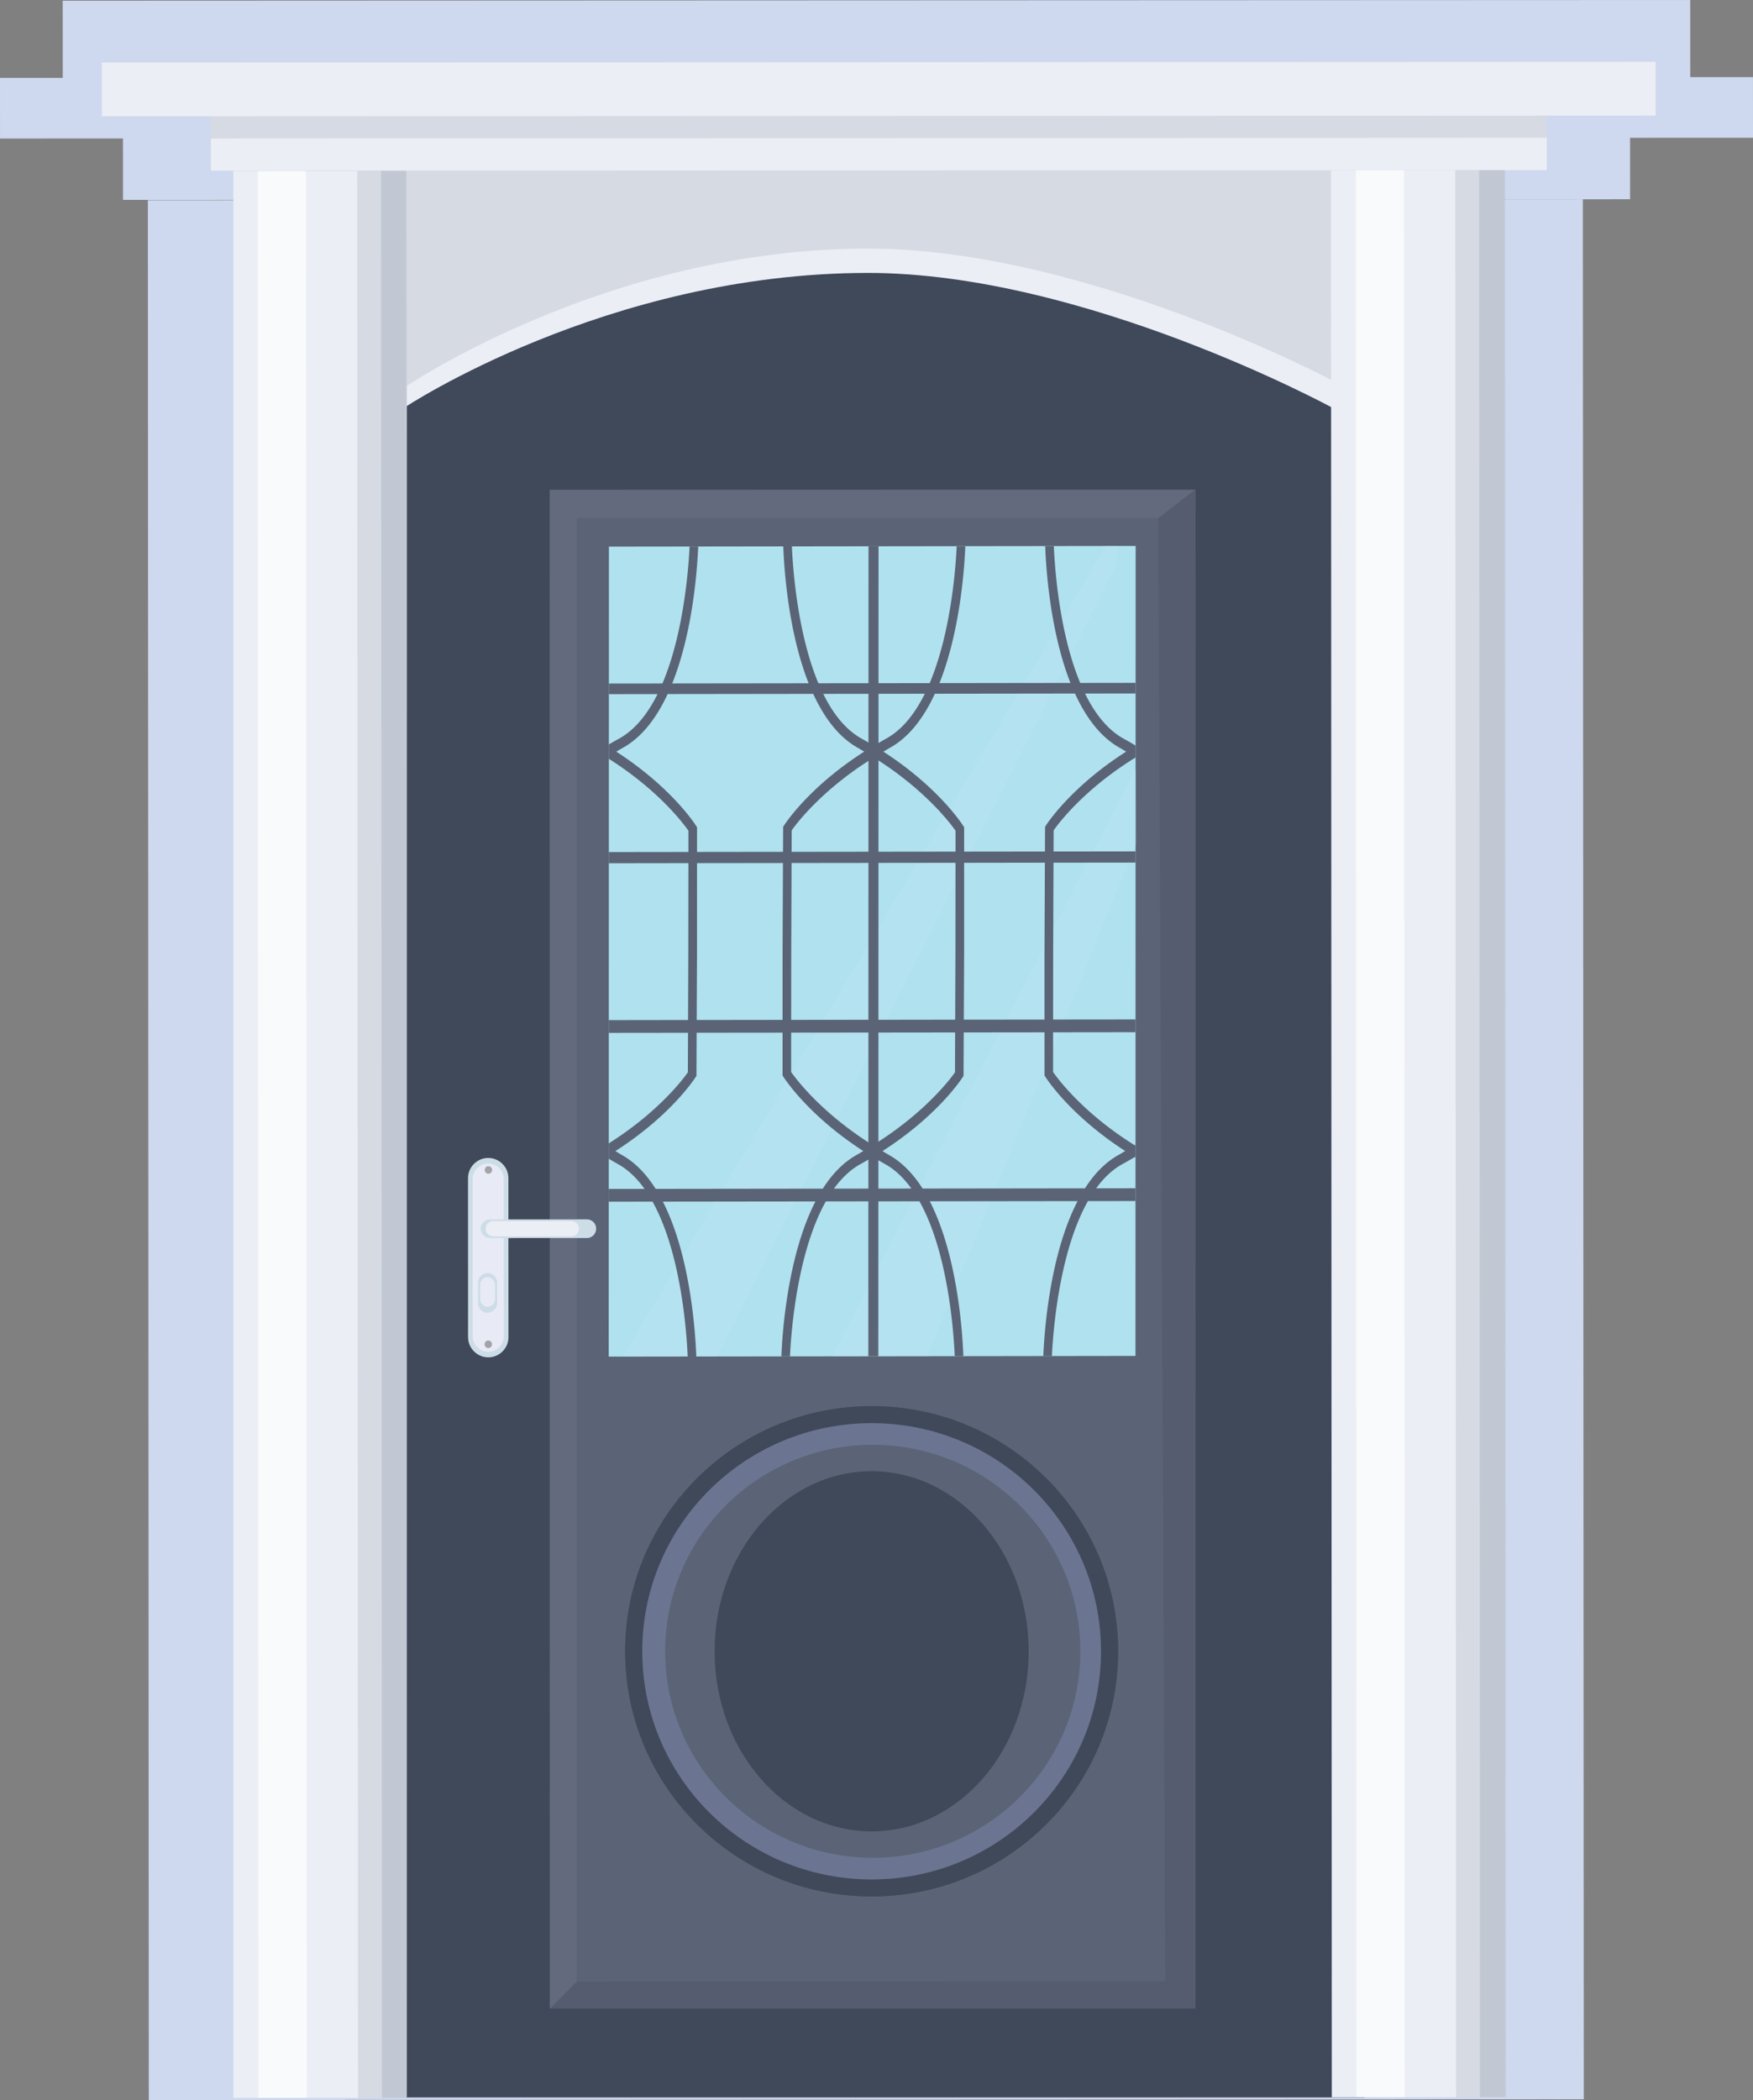 <?xml version="1.0" encoding="UTF-8"?> <svg xmlns="http://www.w3.org/2000/svg" xmlns:xlink="http://www.w3.org/1999/xlink" xml:space="preserve" width="563.276" height="674.629"><rect width="100%" height="100%" fill="#808080" stroke="none"/> <path fill="#CED8EE" d="M-3460.351 11.407c-3.708-2.524-92.173-61.841-208.355-61.841-117.074 0-206.199 61.039-209.933 63.637l-4.636 3.223v611.023h427.65V14.622l-4.726-3.215z"></path> <path fill="#419EA0" d="M-3861.651 626.449V36.102l4.197-2.918c3.381-2.352 84.075-57.617 190.075-57.617 105.192 0 185.29 53.706 188.646 55.991l4.279 2.911V626.45h-387.197z"></path> <path fill="#44B6AD" d="M-3667.379-14.654c-104.152 0-184.493 55.867-184.493 55.867v575.456h367.639V39.643s-79.759-54.297-183.146-54.297z"></path> <path fill="#44B6AD" d="M-3830.22 505.966h150.969v89.477h-150.969z"></path> <path fill="#419EA0" d="m-3689.146 514.271.144 71.778-129.079.201-12.139 9.193h150.969v-89.477z"></path> <path fill="#44B6AD" d="m-3819.046 513.602 129.9.669 9.895-8.305h-150.969v89.477l11.967-9.15z" opacity=".1"></path> <path fill="#419EA0" d="M-3792.151 528.529h74.821v44.35h-74.821z"></path> <path fill="#44B6AD" d="m-3722.229 532.646.071 35.577-63.976.095-6.017 4.561h74.821v-44.35z" opacity=".1"></path> <path fill="#408C9A" d="m-3786.611 532.316 64.382.33 4.899-4.117h-74.821v44.35l5.931-4.541z"></path> <path fill="#8DAAC9" d="m-3791.11 568.338-.391-36.021.391 36.021z"></path> <path fill="#44B6AD" d="M-3654.653 504.204h148.892v90.899h-148.892z"></path> <path fill="#419EA0" d="M-3515.521 514.28v70.523l-127.303.502-11.829 9.799h148.892v-90.9z"></path> <path fill="#44B6AD" d="m-3642.824 513.774 127.303.506 9.76-10.076h-148.892v90.9l11.829-9.799z" opacity=".1"></path> <path fill="#419EA0" d="M-3615.5 528.109h70.59v43.094h-70.59z"></path> <path fill="#44B6AD" d="M-3549.542 532.885v33.437l-60.352.235-5.606 4.646h70.59v-43.094z" opacity=".1"></path> <path fill="#408C9A" d="m-3609.894 532.666 60.352.219 4.632-4.776h-70.59v43.094l5.606-4.646z"></path> <path fill="#419EA0" d="M-3655.632 6.508v470.944h149.871V50.729s-65.27-44.221-149.871-44.221z"></path> <path fill="#353140" d="M-3516.859 58.367v404.64l11.099 14.445V50.729c-.001 0-3.048 1.263-11.099 7.638z" opacity=".2"></path> <path fill="#C3E9FB" d="M-3644.543 20.951v442.056h127.684V58.367s-55.605-37.416-127.684-37.416z"></path> <path fill="#FFF" d="M-3516.859 462.895V254.263l-127.684 141.327v67.417h127.684zM-3644.543 314.296l127.684-142.058V126.9l-127.684 131.581z" opacity=".4"></path> <path fill="#8DAAAF" d="M-3541.748 357.731c-.831-.09-1.624.53-1.719 1.399-.096.876.521 1.662 1.366 1.76 3.372.363 6.437-.981 8.333-3.756 2.006-2.944 2.278-6.919.678-10.128-2.283-4.575-8.152-7.318-13.577-6.313-5.071.893-9.499 4.711-11.241 9.701-1.795 5.088-.859 10.876 2.564 15.897 3.811 5.575 9.809 8.944 16.265 9.016 10.438 0 19.798-8.147 22.219-18.604v-10.346c-1.69-7.185-6.848-13.459-14.488-17.132-2.302-1.11-4.666-1.85-7.034-2.342h21.522v-4.052h-55.48c12.879-1.28 24.063-6.392 30.62-14.186 5.492-6.527 7.607-14.779 6.112-23.857-2.024-12.285-9.212-22.501-16.169-32.382-6.767-9.61-13.758-19.55-15.644-31.143-1.647-10.15 1.309-19.834 7.927-25.892 6.791-6.246 17.215-7.418 26.503-3.018 8.672 4.107 13.777 11.803 13.328 20.088-.578 10.491-9.584 19.252-19.918 19.252-5.152-.058-10.314-2.944-13.509-7.519-2.841-4.092-3.644-8.746-2.197-12.784 1.366-3.818 4.914-6.833 8.854-7.517 4.059-.726 8.595 1.278 10.257 4.549 1.079 2.134.897 4.792-.458 6.757-.726 1.026-2.354 2.698-5.425 2.363a1.575 1.575 0 0 0-1.714 1.375 1.558 1.558 0 0 0 1.366 1.729c3.372.359 6.437-.965 8.328-3.689 2.011-2.892 2.278-6.797.683-9.952-2.283-4.494-8.152-7.187-13.582-6.201-5.066.878-9.494 4.627-11.236 9.531-1.795 4.998-.859 10.683 2.564 15.613 3.811 5.48 9.804 8.79 16.265 8.861 11.098 0 20.916-9.059 22.525-20.264v-6.569c-1.241-7.724-6.58-14.558-14.798-18.438-.831-.396-1.686-.683-2.536-.998h17.334v-4.047h-57.901c13.954-.85 26.217-6.077 33.208-14.393 5.525-6.556 7.646-14.849 6.142-23.965-2.034-12.339-9.25-22.606-16.241-32.527-6.8-9.651-13.815-19.639-15.711-31.281-1.657-10.198 1.313-19.925 7.96-26.012 6.824-6.272 17.292-7.45 26.623-3.03 8.71 4.124 13.838 11.854 13.39 20.176-.583 10.542-9.622 19.341-20.013 19.341-5.172-.06-10.358-2.958-13.567-7.553-2.852-4.112-3.658-8.787-2.207-12.841 1.371-3.834 4.942-6.867 8.892-7.553 4.078-.728 8.639 1.285 10.306 4.57 1.088 2.145.902 4.812-.463 6.789-.721 1.029-2.364 2.708-5.439 2.373-.835-.088-1.633.525-1.729 1.382-.1.865.521 1.638 1.371 1.736 3.386.358 6.466-.969 8.366-3.706 2.021-2.906 2.288-6.829.683-9.997-2.287-4.513-8.185-7.218-13.639-6.229-5.09.883-9.536 4.651-11.289 9.575-1.8 5.021-.864 10.732 2.579 15.687 3.825 5.501 9.847 8.827 16.336 8.896 10.544 0 19.975-8.13 22.344-18.533v-9.904c-1.666-7.144-6.852-13.388-14.579-17.034-10.506-4.976-22.311-3.577-30.076 3.536-7.426 6.807-10.769 17.588-8.939 28.834 2.005 12.352 9.245 22.635 16.246 32.578 6.781 9.639 13.801 19.605 15.721 31.238 1.36 8.304-.478 15.517-5.458 21.441-6.982 8.302-19.794 13.333-34.269 13.455-.186.077-.186-150.587-.186-150.587a258.917 258.917 0 0 0-4.026-1.163v150.974c-14.885-.19-27.296-5.558-34.067-14.763-5.172-6.999-6.967-15.842-5.368-26.26 2.111-13.667 9.847-25.394 17.33-36.737 7.722-11.714 15.716-23.841 17.932-38.428 2.02-13.285-1.662-26.014-9.88-34.043-3.056-2.987-6.662-5.048-10.521-6.296a240.714 240.714 0 0 0-8.566-1.301c-5.043.028-10.239 1.315-15.167 4.074-6.614 3.684-11.399 9.335-13.811 15.818v19.286c3.797 10.329 13.232 17.936 23.782 17.936 7.077-.088 14.035-4.386 18.151-11.208 3.434-5.671 4.298-12.187 2.412-17.848-1.958-5.812-6.839-10.248-12.436-11.287-6.017-1.144-12.435 2.032-14.957 7.335-1.743 3.646-1.542 8.059.521 11.511 2.03 3.441 5.568 5.236 9.374 4.732.922-.105 1.59-1.041 1.49-2.083-.101-1.036-.931-1.8-1.843-1.686-2.617.308-4.886-.807-6.242-3.08-1.352-2.28-1.49-5.193-.339-7.595 1.834-3.877 6.896-6.256 11.456-5.391 4.36.805 8.324 4.386 9.828 8.892 1.509 4.486.764 9.73-2.029 14.367-3.51 5.812-9.417 9.469-15.649 9.539-11.265 0-21.27-10.353-21.9-22.727-.482-9.438 4.623-18.074 13.672-23.115 8.711-4.874 21.552-5.824 30.586 3.001 7.311 7.151 10.583 18.566 8.763 30.529-2.083 13.684-9.828 25.434-17.32 36.802-7.717 11.692-15.692 23.8-17.946 38.354-1.748 11.398.358 21.551 6.098 29.347 7.201 9.773 20.009 15.54 35.295 16.053h-60.767v4.047H-3626c-1.199.437-2.397.9-3.572 1.48-9.694 4.771-15.381 13.421-14.856 22.573.707 12.094 11.724 22.21 24.388 22.21 6.767-.076 13.409-3.703 17.344-9.464 3.271-4.79 4.103-10.291 2.302-15.069-1.876-4.909-6.538-8.653-11.886-9.531-5.745-.962-11.876 1.717-14.288 6.196a9.349 9.349 0 0 0 .501 9.718c1.934 2.901 5.311 4.42 8.949 3.995a1.58 1.58 0 0 0 1.423-1.755c-.095-.879-.884-1.521-1.752-1.423-2.507.258-4.675-.683-5.969-2.603-1.29-1.925-1.423-4.381-.325-6.413 1.757-3.276 6.59-5.282 10.945-4.554 4.168.683 7.956 3.708 9.398 7.509 1.437 3.785.73 8.216-1.949 12.129-3.352 4.909-8.987 7.994-14.947 8.054-10.764 0-20.319-8.741-20.926-19.187-.463-7.968 4.417-15.26 13.061-19.518 8.328-4.112 20.596-4.918 29.225 2.536 6.986 6.036 10.114 15.675 8.376 25.775-1.996 11.554-9.397 21.475-16.551 31.071-7.364 9.871-14.99 20.097-17.144 32.382-1.671 9.627.334 18.197 5.821 24.78 6.366 7.631 17.311 12.38 30.477 13.397h-56.589v4.052h23.376a33.542 33.542 0 0 0-8.1 2.832c-9.689 4.856-15.376 13.663-14.856 22.977.712 12.313 11.724 22.612 24.388 22.612 6.767-.077 13.409-3.768 17.344-9.632 3.276-4.878 4.102-10.477 2.302-15.343-1.876-4.995-6.538-8.808-11.881-9.699-5.745-.983-11.881 1.746-14.292 6.303a9.666 9.666 0 0 0 .501 9.895c1.939 2.954 5.311 4.499 8.949 4.067.888-.089 1.523-.893 1.428-1.786-.095-.896-.889-1.55-1.757-1.449-2.507.263-4.675-.695-5.969-2.648a6.41 6.41 0 0 1-.325-6.531c1.757-3.335 6.59-5.375 10.945-4.637 4.173.695 7.956 3.777 9.398 7.647 1.437 3.852.73 8.362-1.944 12.345-3.353 4.997-8.992 8.137-14.952 8.199-10.759 0-20.319-8.899-20.926-19.531-.463-8.113 4.422-15.534 13.061-19.868 8.328-4.186 20.601-5.007 29.225 2.581 6.987 6.146 10.12 15.957 8.376 26.238-1.991 11.762-9.398 21.862-16.551 31.63-7.364 10.05-14.99 20.455-17.144 32.962-1.671 9.804.339 18.526 5.821 25.226 4.46 5.446 11.169 9.462 19.321 11.735h36.799c8.562-2.431 15.811-6.754 20.591-12.538 5.497-6.647 7.612-15.047 6.112-24.287-2.02-12.505-9.212-22.905-16.169-32.962-6.762-9.782-13.753-19.901-15.644-31.704-1.643-10.332 1.309-20.188 7.927-26.357 6.795-6.356 17.22-7.55 26.508-3.07 8.667 4.18 13.772 12.015 13.323 20.448-.578 10.681-9.58 19.601-19.918 19.601-5.152-.062-10.314-3.001-13.509-7.655-2.841-4.167-3.644-8.903-2.197-13.015 1.371-3.885 4.919-6.958 8.854-7.653 4.059-.735 8.595 1.301 10.257 4.632 1.084 2.173.903 4.876-.458 6.879-.719 1.043-2.353 2.745-5.418 2.406zm-40.677 104.345c-.157-.06-.277-.198-.454-.2-14.326-.12-26.274-4.745-32.778-12.698-4.947-6.017-6.657-13.617-5.128-22.568 2.02-11.748 9.402-21.826 16.561-31.578 7.373-10.068 15.009-20.491 17.129-33.026 1.93-11.417-1.59-22.36-9.445-29.263-3.348-2.944-7.364-4.886-11.681-5.86h25.796v135.193zm0-141.899c-.239-.148-.463-.325-.764-.327-14.321-.117-26.27-4.661-32.779-12.474-4.942-5.909-6.652-13.378-5.124-22.171 2.02-11.54 9.402-21.439 16.561-31.019 7.368-9.892 15.009-20.13 17.129-32.444 1.925-11.217-1.594-21.964-9.445-28.748-2.207-1.905-4.708-3.383-7.392-4.453h21.813v131.636zm4.026-131.635h24.073c-2.65 1.074-5.124 2.554-7.268 4.517-7.397 6.779-10.721 17.512-8.897 28.708 1.992 12.294 9.198 22.535 16.17 32.432 6.752 9.594 13.739 19.515 15.644 31.098 1.361 8.266-.468 15.448-5.425 21.346-6.953 8.264-19.708 13.273-34.115 13.395-.182.075-.182-131.496-.182-131.496zm17.11 144.264c-7.392 6.901-10.721 17.827-8.897 29.223 1.992 12.517 9.198 22.941 16.17 33.015 6.752 9.768 13.739 19.866 15.649 31.656 1.356 8.414-.473 15.728-5.43 21.73-6.952 8.412-19.708 13.512-34.115 13.638-.187 0-.315.144-.487.208V326.882h28.724c-4.317.924-8.333 2.87-11.614 5.924z"></path> <path fill="#419EA0" d="M-3679.251 6.508v470.944h-150.969V51.578s65.747-45.07 150.969-45.07z"></path> <path fill="#353140" d="M-3679.251 6.508v470.944l-11.174-14.445V20.951s4.866-7.846 11.174-14.443z" opacity=".2"></path> <path fill="#C3E9FB" d="M-3690.425 20.951v442.056h-128.621V59.217s56.016-38.266 128.621-38.266z"></path> <path fill="#C3E9FB" d="M-3690.425 20.951v442.056h-128.621V59.217s56.016-38.266 128.621-38.266z"></path> <path fill="#FFF" d="M-3819.046 394.695v68.312h128.621V285.252zM-3819.046 281.031l128.621-130.1v-27.373l-128.621 102.709z" opacity=".4"></path> <path fill="#8DAAAF" d="M-3794.042 357.76a1.59 1.59 0 0 1 1.729 1.401c.101.876-.521 1.659-1.366 1.758-3.4.365-6.484-.979-8.395-3.754-2.015-2.944-2.292-6.919-.678-10.126 2.292-4.573 8.204-7.316 13.662-6.311 5.1.893 9.561 4.71 11.313 9.699 1.805 5.085.865 10.874-2.583 15.893-3.83 5.573-9.866 8.942-16.365 9.013-10.506 0-19.928-8.146-22.363-18.598v-10.343c1.7-7.185 6.891-13.458 14.579-17.127 2.316-1.112 4.699-1.85 7.082-2.345h-21.661v-4.049h55.833c-12.965-1.28-24.216-6.389-30.815-14.18-5.525-6.526-7.65-14.775-6.15-23.851 2.039-12.283 9.269-22.497 16.27-32.373 6.814-9.608 13.848-19.545 15.744-31.135 1.662-10.146-1.308-19.828-7.979-25.883-6.829-6.247-17.32-7.417-26.67-3.019-8.725 4.107-13.863 11.798-13.41 20.083.583 10.487 9.646 19.245 20.042 19.245 5.186-.057 10.382-2.942 13.601-7.517 2.855-4.092 3.663-8.744 2.206-12.779-1.371-3.816-4.943-6.832-8.911-7.514-4.083-.726-8.648 1.275-10.32 4.546-1.083 2.134-.902 4.792.464 6.757.726 1.026 2.364 2.696 5.458 2.361.831-.088 1.628.523 1.724 1.375a1.561 1.561 0 0 1-1.375 1.729c-3.396.355-6.475-.965-8.376-3.689-2.03-2.89-2.292-6.796-.692-9.95 2.297-4.492 8.199-7.185 13.667-6.199 5.104.879 9.556 4.627 11.313 9.53 1.81 4.997.864 10.677-2.583 15.608-3.834 5.478-9.866 8.787-16.37 8.858-11.165 0-21.05-9.057-22.668-20.26v-6.566c1.251-7.719 6.619-14.552 14.895-18.433.835-.396 1.695-.681 2.554-.996h-17.449v-4.047h58.269c-14.04-.85-26.379-6.074-33.418-14.388-5.559-6.555-7.694-14.845-6.185-23.961 2.049-12.333 9.317-22.597 16.346-32.516 6.843-9.648 13.901-19.634 15.812-31.272 1.671-10.197-1.313-19.92-8.013-26.004-6.862-6.271-17.392-7.447-26.79-3.028-8.763 4.121-13.925 11.851-13.476 20.169.587 10.539 9.684 19.333 20.142 19.333 5.21-.06 10.43-2.956 13.653-7.55 2.875-4.109 3.687-8.782 2.221-12.836-1.375-3.835-4.971-6.867-8.944-7.55-4.106-.729-8.696 1.284-10.372 4.567-1.098 2.144-.907 4.809.463 6.786.726 1.029 2.378 2.708 5.478 2.376.84-.088 1.638.523 1.738 1.38a1.57 1.57 0 0 1-1.38 1.736c-3.41.358-6.509-.97-8.419-3.706-2.035-2.906-2.302-6.826-.688-9.993 2.296-4.512 8.232-7.215 13.724-6.227 5.124.883 9.599 4.649 11.365 9.57 1.81 5.021.864 10.73-2.598 15.685-3.854 5.499-9.914 8.823-16.442 8.892-10.61 0-20.104-8.127-22.487-18.529v-9.901c1.676-7.142 6.896-13.383 14.67-17.026 10.577-4.977 22.454-3.577 30.271 3.533 7.469 6.808 10.835 17.583 8.992 28.827-2.016 12.347-9.303 22.628-16.346 32.565-6.829 9.639-13.887 19.601-15.821 31.231-1.37 8.302.478 15.513 5.492 21.434 7.024 8.3 19.923 13.331 34.488 13.453.186.076.186-150.544.186-150.544 1.342-.394 2.684-.784 4.054-1.163v150.929c14.976-.188 27.473-5.556 34.288-14.758 5.206-6.994 7.01-15.838 5.401-26.253-2.125-13.662-9.909-25.386-17.44-36.725-7.774-11.71-15.82-23.834-18.046-38.416-2.034-13.28 1.671-26.006 9.942-34.034 3.075-2.987 6.7-5.048 10.587-6.294 2.832-.482 5.707-.912 8.62-1.301 5.076.029 10.305 1.316 15.262 4.073 6.657 3.682 11.475 9.333 13.901 15.814v19.278c-3.825 10.327-13.323 17.932-23.935 17.932-7.12-.089-14.125-4.384-18.266-11.206-3.458-5.668-4.327-12.182-2.426-17.841 1.967-5.812 6.881-10.246 12.512-11.285 6.055-1.143 12.517 2.032 15.052 7.333 1.758 3.644 1.552 8.056-.525 11.509-2.039 3.438-5.602 5.234-9.432 4.73-.931-.105-1.6-1.041-1.5-2.082.101-1.036.937-1.801 1.857-1.684 2.631.308 4.914-.807 6.28-3.08 1.361-2.278 1.5-5.191.339-7.595-1.848-3.875-6.938-6.251-11.527-5.389-4.389.805-8.381 4.386-9.895 8.892-1.514 4.484-.764 9.725 2.044 14.36 3.534 5.812 9.479 9.467 15.749 9.537 11.336 0 21.408-10.349 22.043-22.719.482-9.437-4.656-18.068-13.763-23.108-8.763-4.874-21.685-5.821-30.777 3.001-7.364 7.149-10.649 18.56-8.82 30.52 2.097 13.681 9.89 25.427 17.43 36.792 7.77 11.688 15.792 23.791 18.061 38.341 1.762 11.397-.363 21.544-6.136 29.34-7.249 9.768-20.138 15.532-35.52 16.045h61.154v4.047h-18.658c1.199.437 2.412.898 3.586 1.48 9.757 4.766 15.487 13.417 14.957 22.564-.711 12.094-11.799 22.206-24.541 22.206-6.819-.076-13.5-3.701-17.458-9.462-3.291-4.788-4.126-10.286-2.321-15.064 1.891-4.909 6.585-8.651 11.967-9.529 5.783-.962 11.953 1.717 14.379 6.193a9.306 9.306 0 0 1-.501 9.716c-1.948 2.9-5.348 4.417-9.011 3.995a1.578 1.578 0 0 1-1.428-1.755 1.604 1.604 0 0 1 1.762-1.423c2.526.258 4.704-.683 6.007-2.603 1.294-1.922 1.433-4.379.325-6.411-1.767-3.276-6.633-5.279-11.017-4.551-4.192.683-8.008 3.708-9.46 7.507-1.437 3.784-.73 8.213 1.963 12.127 3.376 4.904 9.044 7.989 15.042 8.049 10.835 0 20.453-8.74 21.06-19.181.468-7.965-4.446-15.255-13.142-19.512-8.381-4.109-20.73-4.917-29.411 2.536-7.03 6.034-10.182 15.67-8.429 25.766 2.011 11.552 9.46 21.47 16.657 31.064 7.412 9.868 15.085 20.092 17.253 32.37 1.686 9.627-.334 18.194-5.859 24.775-6.404 7.629-17.421 12.378-30.668 13.393h56.947v4.049h-23.528a33.928 33.928 0 0 1 8.151 2.832c9.757 4.856 15.478 13.66 14.952 22.972-.716 12.309-11.795 22.604-24.541 22.604-6.81-.076-13.496-3.765-17.459-9.629-3.295-4.878-4.126-10.475-2.312-15.341 1.892-4.99 6.576-8.804 11.958-9.694 5.778-.984 11.953 1.745 14.378 6.301a9.599 9.599 0 0 1-.501 9.893c-1.953 2.951-5.343 4.498-9.011 4.063a1.608 1.608 0 0 1-1.433-1.784c.096-.895.893-1.549 1.767-1.449 2.526.263 4.708-.695 6.007-2.648a6.374 6.374 0 0 0 .33-6.528c-1.767-3.333-6.638-5.373-11.017-4.637-4.203.697-8.004 3.778-9.46 7.648-1.447 3.849-.735 8.357 1.958 12.34 3.376 4.998 9.054 8.135 15.052 8.197 10.821 0 20.449-8.895 21.055-19.524.468-8.111-4.451-15.529-13.142-19.863-8.385-4.184-20.734-5.004-29.411 2.578-7.035 6.146-10.186 15.953-8.434 26.231 2.006 11.76 9.46 21.857 16.657 31.623 7.412 10.045 15.09 20.448 17.258 32.95 1.681 9.801-.349 18.524-5.859 25.221-4.489 5.444-11.242 9.458-19.451 11.73h-37.028c-8.624-2.428-15.912-6.752-20.73-12.536-5.525-6.645-7.655-15.042-6.15-24.28 2.034-12.499 9.274-22.896 16.274-32.95 6.81-9.78 13.844-19.896 15.744-31.697 1.652-10.329-1.313-20.181-7.975-26.348-6.839-6.356-17.33-7.547-26.675-3.07-8.725 4.179-13.863 12.012-13.415 20.443.583 10.678 9.642 19.594 20.047 19.594 5.186-.063 10.382-3.002 13.596-7.653 2.86-4.164 3.667-8.901 2.211-13.01-1.38-3.884-4.948-6.956-8.906-7.652-4.083-.733-8.658 1.304-10.325 4.632-1.093 2.173-.912 4.874.459 6.877.72 1.045 2.372 2.748 5.452 2.407zm40.939 104.316c.158-.06.277-.198.454-.2 14.417-.12 26.441-4.745 32.993-12.693 4.976-6.017 6.695-13.615 5.158-22.562-2.034-11.747-9.465-21.821-16.667-31.568-7.421-10.069-15.104-20.488-17.239-33.017-1.943-11.416 1.6-22.356 9.508-29.256 3.366-2.944 7.412-4.886 11.752-5.86h-25.959v135.156zm0-141.856c.239-.148.463-.325.769-.327 14.412-.117 26.437-4.661 32.988-12.471 4.976-5.907 6.695-13.374 5.153-22.165-2.029-11.538-9.46-21.432-16.662-31.009-7.421-9.89-15.109-20.123-17.244-32.434-1.934-11.215 1.609-21.959 9.508-28.741 2.221-1.905 4.737-3.381 7.44-4.45h-21.953V320.22zm-4.054-131.597h-24.226c2.665 1.074 5.153 2.553 7.316 4.515 7.44 6.776 10.788 17.506 8.954 28.7-2 12.292-9.259 22.528-16.274 32.422-6.795 9.591-13.824 19.507-15.739 31.088-1.375 8.264.468 15.444 5.458 21.338 6.996 8.262 19.832 13.271 34.331 13.393.18.077.18-131.456.18-131.456zm-17.22 144.221c7.445 6.898 10.797 17.822 8.958 29.216-2.005 12.509-9.259 22.931-16.274 33.005-6.795 9.764-13.825 19.858-15.75 31.647-1.371 8.412.473 15.723 5.468 21.723 6.992 8.41 19.828 13.507 34.331 13.634.19 0 .315.144.487.208V326.92h-28.905c4.345.924 8.385 2.87 11.685 5.924z"></path> <path fill="#FAB572" d="m-3488.584 327.51-10.137-.023a.509.509 0 0 1-.505-.507l.03-17.92c0-.277.228-.503.505-.502l10.146.024a.5.5 0 0 1 .5.503l-.036 17.926a.502.502 0 0 1-.503.499zM-3490.681 384.356l-6.146-.014a2.333 2.333 0 0 0-2.321 2.321l-.024 12.693a2.322 2.322 0 0 0 2.321 2.316l6.141.02a2.346 2.346 0 0 0 2.33-2.316l.02-12.693a2.327 2.327 0 0 0-2.321-2.327z"></path> <path fill="#8F8387" d="M-3493.765 396.92a2.435 2.435 0 0 1-2.436-2.44l.134-75.838a2.448 2.448 0 0 1 2.435-2.431c1.338.005 2.436 1.103 2.426 2.44l-.129 75.843a2.436 2.436 0 0 1-2.43 2.426z"></path> <path fill="#FFCC7D" d="M-3493.765 396.92a2.435 2.435 0 0 1-2.436-2.44l.134-75.838a2.448 2.448 0 0 1 2.435-2.431c1.338.005 2.436 1.103 2.426 2.44l-.129 75.843a2.436 2.436 0 0 1-2.43 2.426z"></path> <path fill="#FAB572" d="M-3492.571 378.573h-2.34a2.832 2.832 0 0 1-2.803-2.818l.072-38.398a2.801 2.801 0 0 1 2.817-2.789h2.33a2.815 2.815 0 0 1 2.804 2.803l-.072 38.399c-.001 1.533-1.266 2.808-2.808 2.803z"></path> <path fill="#CED8EE" d="M-2892.306 65.916c-2.536-2.383-63.449-58.3-177.679-58.3-114.204 0-175.14 55.915-177.679 58.297-7.521 7.066-11.835 17.033-11.835 27.348v527.141H-3221.989v.001h304.006v-.001h37.512V93.262c0-10.316-4.313-20.282-11.835-27.346z"></path> <path fill="#F7F7F5" d="M-3235.247 619.402V112.456c0-9.014 3.77-17.723 10.342-23.897 2.22-2.082 55.468-50.942 155.262-50.942 99.819 0 153.045 48.862 155.262 50.944a32.907 32.907 0 0 1 10.342 23.896v506.946h-331.208z"></path> <path fill="#EDEDEB" d="M-3231.246 619.402V112.457a28.89 28.89 0 0 1 9.08-20.981c2.168-2.034 54.233-49.859 152.524-49.859 98.289 0 150.355 47.825 152.523 49.861a28.884 28.884 0 0 1 9.08 20.979v506.945h-323.207z"></path> <path fill="#DAD9D6" d="M-3208.001 619.402V112.457c0-1.501.653-3.012 1.749-4.039 1.913-1.781 47.783-43.557 136.61-43.557 88.831 0 134.708 41.789 136.619 43.567 1.074 1.01 1.74 2.551 1.74 4.028v506.945h-276.718z"></path> <path fill="#8B3179" d="M-3069.643 70.395c-88.028 0-132.825 42.061-132.825 42.061v506.948h265.65V112.455s-44.797-42.06-132.825-42.06z"></path> <defs> <path id="a" d="M-3178.119 493.441V124.359c14.791-10.092 50.855-29.613 108.474-29.613 57.068 0 93.561 19.662 108.474 29.707v368.988h-216.948z"></path> </defs> <use xlink:href="#a" fill="#92C9ED" overflow="visible"></use> <clipPath id="b"> <use xlink:href="#a" overflow="visible"></use> </clipPath> <g fill="#FFF" clip-path="url(#b)" opacity=".25"> <path d="m-3232.25 458.312 343.28-187.681 20.277 37.087-343.28 187.681zM-3206.94 514.514l359.783-196.703 17.498 32.003-359.784 196.704zM-3295.8 297.86l343.28-187.682 23.848 43.618-343.282 187.682zM-2895.313 192.318l-359.791 196.713-11.869-28.349 359.791-196.713z"></path> </g> <path fill="#8B3179" d="M-3075.177 86.329h11.068v413.603h-11.068z"></path> <path fill="#8B3179" d="M-3180.333 188.603h221.375v11.069h-221.375zM-3180.333 290.215h221.375v11.069h-221.375zM-3180.331 391.828h221.375v11.068h-221.375z"></path> <path fill="#782368" d="m-2958.954 511.151-4.001 4.001h-213.377l-4.001-4.001z"></path> <path fill="#822970" d="M-3176.332 515.152v78.112l-4.001 4.002v-86.115z"></path> <path fill="#9A3E86" d="M-2958.954 511.151v86.115l-4.001-4.002v-78.112z"></path> <path fill="#A84B95" d="M-2958.954 597.266h-221.379l4.001-4.002h213.377z"></path> <path fill="#862D74" d="M-3176.332 515.152h213.377v78.111h-213.377z"></path> <path fill="#8B3179" d="M-3159.302 532.182h179.318v44.052h-179.318z"></path> <path fill="#A84B95" d="M-3159.302 532.182h179.318l4.001-4.001h-187.32v52.053l4.001-4.001z"></path> <path fill="#9A3E86" d="m-3159.302 532.182-4.001-4.001v52.053l4.001-4.001z"></path> <path fill="#822970" d="M-2979.984 532.182v44.051h-179.318l-4.001 4.001h187.32v-52.053z"></path> <path fill="#782368" d="M-2979.984 576.233h-179.318l-4.001 4.001h187.32z"></path> <path fill="#A84B95" d="M-2958.954 495.655h-107.369l4-4h99.369z"></path> <path fill="#782368" d="M-2958.954 400.688h-107.369l4 4h99.369z"></path> <path fill="#9A3E86" d="M-2958.954 400.688v94.967l-4-4v-86.967z"></path> <path fill="#822970" d="M-3066.323 400.688v94.967l4-4v-86.967z"></path> <path fill="#A84B95" d="M-2958.954 394.045h-107.369l4-4h99.369z"></path> <path fill="#782368" d="M-2958.954 299.077h-107.369l4 4h99.369z"></path> <path fill="#9A3E86" d="M-2958.954 299.077v94.968l-4-4v-86.968z"></path> <path fill="#822970" d="M-3066.323 299.077v94.968l4-4v-86.968z"></path> <path fill="#A84B95" d="M-2958.954 292.436h-107.369l4-4h99.369z"></path> <path fill="#782368" d="M-2958.954 197.467h-107.369l4 4h99.369z"></path> <path fill="#9A3E86" d="M-2958.954 197.467v94.969l-4-4v-86.969z"></path> <path fill="#822970" d="M-3066.323 197.467v94.969l4-4v-86.969z"></path> <path fill="#A84B95" d="M-3072.963 394.045h-107.37l4-4h99.37z"></path> <path fill="#782368" d="M-3072.963 299.077h-107.37l4 4h99.37z"></path> <path fill="#9A3E86" d="M-3072.963 299.077v94.968l-4-4v-86.968z"></path> <path fill="#822970" d="M-3180.333 299.077v94.968l4-4v-86.968z"></path> <path fill="#A84B95" d="M-3072.963 292.436h-107.37l4-4h99.37z"></path> <path fill="#782368" d="M-3072.963 197.467h-107.37l4 4h99.37z"></path> <path fill="#9A3E86" d="M-3072.963 197.467v94.969l-4-4v-86.969z"></path> <path fill="#822970" d="M-3180.333 197.467v94.969l4-4v-86.969z"></path> <path fill="#A84B95" d="M-3072.963 495.655h-107.37l4-4h99.37z"></path> <path fill="#782368" d="M-3072.963 400.688h-107.37l4 4h99.37z"></path> <path fill="#9A3E86" d="M-3072.963 400.688v94.967l-4-4v-86.967z"></path> <path fill="#822970" d="M-3180.333 400.688v94.967l4-4v-86.967z"></path> <path fill="#782368" d="M-3062.306 96.645c50.813 1.487 83.778 18.232 99.349 28.6l4-2.068-.946-.662c-15.577-10.656-49.826-28.721-104.141-29.914l-2.261-.049 3.999 4.093z"></path> <path fill="#822970" d="m-3062.306 96.645-3.999-4.094v98.297l3.997-4z"></path> <path fill="#9A3E86" d="m-2962.958 125.244.002 61.604 3.998 4v-67.672z"></path> <path fill="#A84B95" d="M-2962.956 186.848h-99.352l-3.997 4h107.347z"></path> <path fill="#782368" d="M-3076.985 96.645c-50.812 1.487-83.777 18.232-99.348 28.6l-4-2.068.945-.662c15.578-10.656 49.826-28.721 104.141-29.914l2.262-.049-4 4.093z"></path> <path fill="#9A3E86" d="m-3076.985 96.645 4-4.094v98.297l-3.998-4z"></path> <path fill="#822970" d="m-3176.333 125.244-.001 61.604-3.999 4v-67.672z"></path> <path fill="#A84B95" d="M-3176.334 186.848h99.351l3.998 4h-107.348z"></path> <g fill="#2D2E54"> <circle cx="-2947.885" cy="314.356" r="6.641"></circle> <circle cx="-2947.885" cy="394.051" r="6.641"></circle> <path d="M-2951.759 314.356h7.748v79.694h-7.748z"></path> </g> <path fill="#9A3E86" d="M-2935.307 110.842c-.455-.427-46.446-42.66-134.338-42.66-87.889 0-133.885 42.233-134.339 42.66l-.7.657v507.903h2.216V112.455s44.796-42.061 132.825-42.061c88.028 0 132.825 42.061 132.825 42.061l2.211-.956-.7-.657z"></path> <path fill="#782368" d="M-2936.818 112.455v506.947h2.211V111.499z"></path> <path fill="#CED8EE" d="M-1168.938 390.851h36.322v-85.438h-55.451l-.066-1.141-20.507-53.186-25.631-66.485-24.674-37.735-45.282-69.258-76.409-76.405-166.802-118.079.002.003-.005-.003-166.802 118.079-76.409 76.405-69.955 106.995-46.139 119.669-.067 1.141h-58.325v85.438h39.185v469.606h-39.185v59.438h150.197v.001h504.503v.489h13.235v-.489H-1273.375v-.001h140.758v-39.438l-.002-20h-36.319V398.354z"></path> <path fill="#BACAD5" d="M-1911.475 899.11V357.419l34.469-7.293 59.95-159.794 171.231-188.181s106.329-51.21 110.775-48.009c4.447 3.201 257.295 228.958 257.295 228.958l55.602 156.715 37.216 10.311V899.11h-726.538z"></path> <path fill="#81919B" d="M-1294.227 877.306h144.149v43.608h-144.149z"></path> <path fill="#9EADB7" d="m-1290.672 345.351-35.222-91.355-56.133-85.851-60.536-60.538-107.017-69.341-88.9 69.341-60.538 60.538-56.132 85.851-35.222 91.355-5.503 95.207v480.357h510.707V440.558z"></path> <path fill="#EDC41B" d="m-1299.729 345.351-35.221-91.355-56.135-85.851-60.536-60.538-97.959-69.341-97.958 69.341-60.536 60.538-56.134 85.851-35.221 91.355-5.504 95.207v480.357h510.706V440.558z"></path> <path fill="#010101" d="m-1317.041 920.914-.007-479.804-5.221-90.321-.03-.561-33.068-85.767-53.314-81.543-14.924-15.029-31.722 33.267-37.488 53.244-26.787 63.413-17.504 68.195-4.755 51.71h-15.436l-4.656-51.143-17.434-68.258-26.584-63.242-37.522-53.506-32.06-33.681-14.721 14.719-53.31 81.534-33.276 86.088-5.258 91.091v479.595h7.201l-.007-475.995h210.736v475.995h7.201V444.919h14.954v475.995h7.201V444.919h210.589v475.995h7.202zm-457.661-483.196 4.97-85.953 32.388-84.003 52.692-80.589 8.979-8.98 26.444 27.739 36.774 52.294 26.158 62.136 17.196 67.153 4.57 50.204h-210.171zm240.074 0 4.571-50.204 17.195-67.153 26.162-62.136 36.771-52.294 26.445-27.736 8.976 8.978 52.693 80.589 32.39 84.003 4.975 85.953h-210.178zm-61.22-198.314 27.733 54.711 18.534 56.011 14.153-47.363 32.116-63.358 38.438-50.71 31.384-30.688-32.681-32.683-74.353-52.692v217.483l-8.189 34.406-9.924-25.769V72.629l-73.888 52.301-33.146 33.074 31.384 30.69 38.439 50.71zm62.528-152.853 62.275 44.081 27.317 27.319-26.37 25.781-39.148 51.579-24.074 47.367V86.551zm-94.793 44.08 62.276-44.083v196.129l-23.732-46.818-39.14-51.73-26.721-26.182 27.317-27.316z" opacity=".5"></path> <path fill="#FFF" d="m-1314.038 347.726-34.407-85.217-53.209-84.314-60.412-58.513-78.455-47.051 68.852 52.289 25.205 24.768 7.401 7.259-24.205 27.666-42.007 51.891-35.246 74.414 46.117-75.214 40.1-49.609 22.708-21.823 20.74 20.342 52.008 81.496 34.398 83.616 3.711 90.817v480.842h12.702V441.743zM-1675.553 167.888l37.703 30.209 34.157 50.819 30.605 63.899 18.605 67.117 4.903 64.987v475.996l-7.405-.001-5-8.231 1.5-471.54-5.702-57.01-16.803-66.013-25.504-61.212-36.907-53.11z" opacity=".3"></path> <path fill="#010101" d="m-1561.961 441.443-3.876-5.401-199.899-5.6 2.813-76.316 30.405-82.015 56.844-93.919-12.604 6.422-51.441 78.295-34.983 88.017-3.425 90.017.401 479.971 11.602-4.116V441.443zM-1323.482 441.443l-3.875-5.401-198.512-5.562 4.091-42.747 16.203-63.312 23.104-61.512 33.307-51.01 25.681-33.704-28.081 24.403-36.96 51.91-26.953 63.012-17.403 67.512-5.551 55.811v475.955h10.653V450.445l.861-9.002z" opacity=".3"></path> <path fill="#FFF" d="M-1774.923 444.919h210.736s-5.3 4.025-6.801 4.025h-199.237l-4.698-4.025zM-1535.049 444.919h210.735s-5.299 4.025-6.799 4.025h-199.238l-4.698-4.025z" opacity=".3"></path> <path fill="#010101" d="M-1564.53 294.115c.444-1.2-29.962-60.012-29.962-60.012l-36.406-47.208-28.405-29.605 30.405-30.406 23.377-16.003 39.685-24.332-44.796 41.135-32.268 31.206 22.404 21.204 29.598 42.808 26.368 71.213z" opacity=".3"></path> <path fill="#FFF" d="m-1560.001 296.516 6.316 21.604V63.271l-8.272 17.204z" opacity=".3"></path> <path fill="#496477" d="M-1317.041 920.914h-471.188l10.503-4.116h215.74l5 4.116h14.954l7.201-4.116h210.589l7.201 4.116z"></path> <path fill="#81919B" d="M-1949.082 877.306h144.149v43.608h-144.149z"></path> <path fill="#9EADB7" d="M-1949.082 877.306h144.149v6.612h-144.149zM-1294.227 877.306h144.149v6.612h-144.149z"></path> <path fill="#9EADB7" d="m-1184.937 350.125-37.216-10.311-55.603-156.714S-1530.603-42.657-1535.05-45.859c-3.032-2.182-53.418 20.927-85.181 35.855l-40.845 28.914-148.812 163.542-9.889 15.124-57.231 152.549-34.469 7.293v18.804h77.715l3.661-37.418 38.319-99.384 58.097-88.859 63.458-63.453 138.526-98.064 138.532 98.064 63.455 63.453 58.099 88.857 38.319 99.389.901 37.416h32.31l4.188 522.888 10.958-15.192V350.125z"></path> <path fill="#81919B" d="m-1203.295 325.413-.063-1.094-44.282-114.856-67.141-102.685-73.33-73.328-160.09-113.326-160.087 113.326-73.333 73.328-67.139 102.688-44.281 114.851-.063 1.096h-55.978v43.608h98.819l3.661-37.418 38.32-99.385 58.096-88.859 63.457-63.453 138.528-98.064 138.532 98.064 63.455 63.453 58.098 88.857 38.319 99.388.902 37.417h98.819v-43.608z"></path> <path fill="#FFF" d="m-1630.621-6.65 25.404 28.853-15.002-38.455 66.534-54.411 5.484-9.213-160.087 113.326-73.333 73.328-67.139 102.688-44.281 114.851-.063 1.096h-55.978v43.608l8.002-33.207h94.066l-34.054-11.202 40.808-109.62 31.978 17.226-24.777-27.628 54.932-84.817 27.941 23.586-19.662-33.987 61.612-61.612 21.507 32.146-7.103-41.64z" opacity=".2"></path> <path fill="#010101" d="m-1465.777-6.65-25.407 28.853 15.004-38.455-66.535-54.411-5.483-9.213 160.087 113.326 73.333 73.328 67.138 102.688 44.282 114.851.063 1.096h53.219v43.608l-5.244-33.207h-94.066l34.055-11.202-40.809-109.62-31.977 17.226 24.777-27.628-54.933-84.817-27.941 23.586 19.662-33.987-61.612-61.612-21.507 32.146 7.106-41.64zM-1949.082 920.914l50.811-4.116 2-30.479 4.401 30.479h43.608l4-39.492h3.601l2.001 37.819 38.006-.801v6.59zM-1157.196 914.474l-30.888.651-2.001-37.819h-3.602l-3.999 39.492h-43.609l-4.4-30.479-2.001 30.479-50.81 4.116h148.427V877.305c0 .001-5.226 28.725-7.117 37.169z" opacity=".2"></path> <path fill="#81919B" d="m-1619.148 764.133-1.52-7.853h-95.193l-1.519 7.853h-6.583v19.485h5.57l3.797 7.854h92.663l3.797-7.854h5.57v-19.485z"></path> <path fill="#496477" d="M-1707.76 765.587h77.725v17.741h-77.725z"></path> <g fill="#81919B"> <path d="m-1504.624 714.954-4.964.718-1.256 2.81.838 3.529 5.382 6.278 5.381-6.278.838-3.529-1.255-2.81zM-1493.791 657.029l-6.563-5.626-4.27-8.854-4.272 8.854-6.564 5.626-1.875 4.897v6.876l3.335 3.854 6.146 1.25h6.458l6.148-1.25 3.334-3.854v-6.876zM-1504.624 630.255l8.646-1.251 2.187-4.897-1.457-6.146-9.376-10.94-9.376 10.94-1.46 6.146 2.189 4.897z"></path> </g> <path fill="#496477" d="m-1504.624 659.165 5.208 4.689-3.438 57.768h-3.125l-3.125-56.363zM-1504.625 617.908a3.544 3.544 0 0 0-3.542 3.543 3.537 3.537 0 0 0 2.917 3.479v-4.782h1.25v4.782a3.537 3.537 0 0 0 2.917-3.479 3.543 3.543 0 0 0-3.542-3.543z"></path> <path fill="#81919B" d="M-1324.242 834.891v9.002h-20.064l-.524-3.622-4.897-2.188-6.146 1.459-10.94 9.376 10.94 9.377 6.146 1.458 4.897-2.187.524-3.622h20.064v9.002h7.201v-28.055z"></path> <path fill="#010101" d="M-1351.345 844.961a4 4 0 0 0 0 8.001 4 4 0 1 0 0-8.001z" opacity=".2"></path> <circle cx="-1339.492" cy="848.961" r="2.05" fill="#010101" opacity=".2"></circle> <circle cx="-1329.52" cy="848.961" r="2.05" fill="#010101" opacity=".2"></circle> <path fill="#010101" d="M-1324.242 834.891h3.08v28.056h-3.08z" opacity=".2"></path> <path fill="#81919B" d="M-1324.242 519.441v9.001h-20.064l-.524-3.62-4.897-2.188-6.146 1.458-10.94 9.378 10.94 9.376 6.146 1.458 4.897-2.189.524-3.62h20.064v9.001h7.201v-28.055z"></path> <path fill="#010101" d="M-1351.345 529.512a4 4 0 0 0 0 8 4 4 0 1 0 0-8z" opacity=".2"></path> <circle cx="-1339.492" cy="533.512" r="2.05" fill="#010101" opacity=".2"></circle> <circle cx="-1329.52" cy="533.512" r="2.05" fill="#010101" opacity=".2"></circle> <path fill="#010101" d="M-1324.242 519.441h3.08v28.055h-3.08z" opacity=".2"></path> <path fill="#81919B" d="M-1774.916 834.891v9.002h20.064l.524-3.622 4.896-2.188 6.148 1.459 10.938 9.376-10.938 9.377-6.148 1.458-4.896-2.187-.524-3.622h-20.064v9.002h-7.201v-28.055z"></path> <circle cx="-1747.814" cy="848.961" r="4" fill="#010101" opacity=".2"></circle> <circle cx="-1759.667" cy="848.961" r="2.05" fill="#010101" opacity=".2"></circle> <circle cx="-1769.638" cy="848.961" r="2.05" fill="#010101" opacity=".2"></circle> <path fill="#010101" d="M-1777.996 834.891h3.08v28.056h-3.08z" opacity=".2"></path> <path fill="#81919B" d="M-1774.916 519.441v9.001h20.064l.524-3.62 4.896-2.188 6.148 1.458 10.938 9.378-10.938 9.376-6.148 1.458-4.896-2.189-.524-3.62h-20.064v9.001h-7.201v-28.055z"></path> <circle cx="-1747.814" cy="533.512" r="4" fill="#010101" opacity=".2"></circle> <circle cx="-1759.667" cy="533.512" r="2.05" fill="#010101" opacity=".2"></circle> <circle cx="-1769.638" cy="533.512" r="2.05" fill="#010101" opacity=".2"></circle> <path fill="#010101" d="M-1777.996 519.441h3.08v28.055h-3.08z" opacity=".2"></path> <path fill="#9EADB7" d="M-1256.55 426.554h24.005V667.17h-24.005zM-1863.865 426.554h24.004V667.17h-24.004z"></path> <path fill="#CED8EE" d="m563.271 24.766-20.16.008L543.1 0 20.148.222l.012 24.783L0 25.014l.005 19.491 39.509-.017.003 8.044h.004l.006 11.686 69.916-.03v.111h-8.225v.002l-8.653.003v.001l-18.596.007v-.002l-5.547.003-20.91.007.296 610.309 8.985-.004v.004l17.478-.011 27.237-.011 8.994-.004h.353v-.067l346.975-.149v-.019l6.781-.007 26.295-.013v.001l8.653-.005v.005l8.99-.011h.352l-.297-610.298h-.204l-62.548.021v-.02l77.929-.033-.013-19.732 19.353-.008v-.002l20.155-.009z"></path> <path fill="#40495A" d="M123.185 66.085h315.243v607.673H123.185z"></path> <path fill="#5A6476" d="M176.638 157.328h207.495v487.864H176.638z"></path> <path fill="#978BA4" d="M185.355 166.417h186.751l11.973-9.15-207.491.076.134 487.884 8.633-8.932z" opacity=".16"></path> <path fill="#3B354B" d="m372.169 166.445 2.264 470.004-189.001.08-8.691 8.707 207.495-.088-.205-487.867z" opacity=".16"></path> <path fill="#B0E1EE" d="m364.853 435.567-169.259.22.067-260.192 169.249-.22z"></path> <path fill="#C3E9FB" d="m358.998 175.385-3.629.005-155.224 260.388 30.261-.039 128.592-254.958zM365.006 246.954l-97.57 188.738 30.533-.039 67.133-164.646z" opacity=".2"></path> <path fill="#5A6476" d="M360.736 373.898a128.22 128.22 0 0 0 3.896-2.226c.076.048.163.095.234.139l.005-4.05a9.102 9.102 0 0 0-.229.153c-16.504-10.271-24.717-21.322-26.27-23.566 0 0 .005-5.033.01-12.736l26.494-.033v-4.098l-26.489.029c0-6.361.01-13.987.02-21.967.038-10.926.076-21.184.109-28.423l26.374-.029V273.5l-26.359.034c.015-4.255.028-6.805.028-6.805 1.557-2.23 9.809-13.238 26.341-23.418v-3.806c-1.241-.75-2.512-1.49-3.849-2.22-5.282-2.918-9.317-8.195-12.411-14.499l16.26-.023v-3.4l-17.803.024c-6.843-16.375-8.213-37.606-8.48-43.972h-2.77c.219 6.333 1.441 27.086 8.118 43.972l-42.101.057c6.768-16.933 8.066-37.778 8.31-43.991h-2.77c-.287 6.26-1.738 27.583-8.682 43.991l-16.446.024.009-43.986-3.209.01-.009 43.981-16.094.019c-6.843-16.293-8.242-37.463-8.52-43.972h-2.765c.225 6.466 1.476 27.153 8.151 43.977l-43.843.052c6.776-16.867 8.095-37.639 8.348-43.991l-2.77.005c-.301 6.413-1.781 27.664-8.725 43.996l-17.201.019v3.4l15.635-.019c-3.123 6.246-7.168 11.47-12.436 14.345a102.828 102.828 0 0 0-3.209 1.833v4.618c16.017 10.139 24.044 20.893 25.567 23.099v6.824l-25.572.033-.004 3.591 25.572-.034c-.01 7.235-.02 17.483-.034 28.395-.024 7.989-.053 15.63-.076 21.996l-25.472.034v4.097l25.457-.029-.053 12.707c-1.528 2.192-9.531 12.803-25.414 22.817v4.952c.955.564 1.905 1.127 2.917 1.681 3.329 1.833 6.166 4.613 8.582 7.994l-11.504.009-.005 4.097 14.078-.014c9.273 16.651 10.983 42.529 11.289 49.745h2.77c-.258-7.173-1.786-32.234-10.745-49.75l49.034-.062c-9.063 17.559-10.678 42.745-10.955 49.774h2.766c.329-7.115 2.144-33.108 11.522-49.779l13.667-.019-.01 49.76h3.21l.014-49.76 13.204-.019c9.278 16.571 11.021 42.368 11.337 49.75l2.77-.009c-.263-7.315-1.824-32.301-10.787-49.746l47.491-.057c-9.078 17.473-10.726 42.577-11.017 49.774l2.765-.006c.344-7.272 2.191-33.188 11.58-49.773l15.276-.019v-4.097l-12.649.014c2.415-3.309 5.232-6.032 8.527-7.827zM198.029 241.457c.679-.382 1.271-.783 1.978-1.165 6.346-3.467 11.04-9.856 14.517-17.344l46.78-.058c3.438 7.488 8.099 13.887 14.421 17.378.697.382 1.289.788 1.968 1.175-17.755 11.351-25.414 23.156-25.768 23.72l-.287.429-.038 8.047-27.63.033.005-7.941-.292-.435c-.354-.564-7.956-12.406-25.654-23.839zm53.552 35.772-.124 28.304-.005 22.086-27.588.033.105-21.981v-28.408l27.612-.034zm12.798 104.605-53.704.067c-2.946-4.661-6.552-8.524-10.979-10.964-.697-.392-1.294-.792-1.963-1.175 17.745-11.351 25.409-23.165 25.759-23.729l.296-.425.058-13.858 27.606-.028-.005 13.753.286.43c.354.563 7.956 12.406 25.658 23.838-.673.387-1.274.783-1.972 1.166-4.437 2.425-8.065 6.275-11.04 10.925zm14.65-.019-11.06.019c2.431-3.362 5.272-6.117 8.605-7.937.85-.459 1.643-.936 2.454-1.404v9.322zm0-14.86c-15.496-9.99-23.313-20.43-24.822-22.607 0 0 .005-4.985.01-12.636l24.822-.028-.01 35.271zm.01-39.369-24.817.028c.005-6.38.014-14.044.023-22.072.038-10.869.076-21.088.105-28.318l24.703-.028-.014 50.39zm.015-53.981-24.694.029c.02-4.317.034-6.901.034-6.901 1.504-2.153 9.302-12.458 24.665-22.325l-.005 29.197zm.005-35.071c-.717-.415-1.414-.84-2.168-1.25-5.254-2.894-9.274-8.138-12.364-14.394l14.536-.019-.004 15.663zm21.336-15.691 45.022-.058c3.448 7.536 8.118 13.978 14.47 17.483.702.382 1.294.778 1.968 1.175-17.755 11.351-25.415 23.156-25.769 23.72l-.287.429-.037 7.946-25.965.029v-7.841l-.291-.43c-.349-.563-7.956-12.406-25.653-23.839.674-.387 1.271-.788 1.968-1.165 6.384-3.481 11.087-9.914 14.574-17.449zm35.352 54.277-.129 28.413v21.986l-25.926.029.101-21.881v-28.509l25.954-.038zm-53.47-54.254 14.885-.019c-3.128 6.299-7.188 11.562-12.488 14.456-.831.449-1.609.912-2.396 1.371v-15.808zm0 21.418c15.448 9.98 23.256 20.4 24.755 22.569v6.719l-24.765.028.01-29.316zm-.009 32.903 24.756-.028c0 7.239-.01 17.544-.02 28.504-.028 7.946-.058 15.544-.081 21.89l-24.665.034.01-50.4zm-.01 54.497 24.65-.029c-.033 7.746-.058 12.817-.058 12.817-1.499 2.145-9.283 12.421-24.603 22.272l.011-35.06zm-.015 50.131.005-9.116c.697.406 1.375.817 2.105 1.218 3.295 1.814 6.099 4.556 8.496 7.884l-10.606.014zm66.373-.086-52.176.067c-2.941-4.613-6.532-8.438-10.926-10.859-.697-.392-1.289-.792-1.958-1.175 17.745-11.356 25.41-23.161 25.764-23.729l.291-.425.063-13.963 25.944-.029v13.848l.286.44c.344.563 7.946 12.406 25.653 23.838-.678.382-1.271.783-1.977 1.17-4.402 2.403-8.008 6.214-10.964 10.817z"></path> <path fill="#404B4C" d="M359.271 530.416c.015 43.484-35.424 78.76-79.157 78.775-43.747.018-79.223-35.225-79.232-78.719-.024-43.494 35.419-78.755 79.17-78.775 43.727-.018 79.209 35.216 79.219 78.719z"></path> <path fill="#0E2144" d="M353.773 530.416c.015 40.467-32.964 73.293-73.664 73.313-40.706.018-73.723-32.779-73.732-73.256-.028-40.476 32.96-73.292 73.674-73.311 40.696-.02 73.709 32.773 73.722 73.254z" opacity=".1"></path> <path fill="#5A6476" d="M347.146 530.416c.02 36.637-29.836 66.35-66.684 66.363-36.847.014-66.727-29.67-66.74-66.307-.02-36.636 29.836-66.348 66.684-66.369 36.846-.013 66.725 29.677 66.74 66.313z"></path> <path fill="#7C736A" d="M330.537 530.426c.014 31.947-22.574 57.848-50.433 57.867-27.874.01-50.472-25.883-50.485-57.83-.01-31.947 22.568-57.848 50.432-57.863 27.87-.014 50.476 25.878 50.486 57.826z"></path> <path fill="#40495A" d="M359.271 530.416c.015 43.484-35.424 78.76-79.157 78.775-43.747.018-79.223-35.225-79.232-78.719-.024-43.494 35.419-78.755 79.17-78.775 43.727-.018 79.209 35.216 79.219 78.719z"></path> <path fill="#6B7591" d="M353.773 530.416c.015 40.467-32.964 73.293-73.664 73.313-40.706.018-73.723-32.779-73.732-73.256-.028-40.476 32.96-73.292 73.674-73.311 40.696-.02 73.709 32.773 73.722 73.254z"></path> <path fill="#5A6476" d="M347.146 530.416c.02 36.637-29.836 66.35-66.684 66.363-36.847.014-66.727-29.67-66.74-66.307-.02-36.636 29.836-66.348 66.684-66.369 36.846-.013 66.725 29.677 66.74 66.313z"></path> <path fill="#40495A" d="M330.537 530.426c.014 31.947-22.574 57.848-50.433 57.867-27.874.01-50.472-25.883-50.485-57.83-.01-31.947 22.568-57.848 50.432-57.863 27.87-.014 50.476 25.878 50.486 57.826z"></path> <path fill="#CDDDE7" d="M156.895 436.016c-3.567 0-6.485-2.913-6.495-6.476l-.015-51.087c0-3.563 2.918-6.485 6.49-6.485 3.563-.004 6.485 2.918 6.485 6.485l.019 51.082c.01 3.563-2.922 6.481-6.484 6.481z"></path> <path fill="#E8EBF6" d="M156.903 434.202c-2.75 0-5.004-2.244-5.004-4.98l-.015-50.443c-.005-2.741 2.24-5.004 4.985-5.004 2.746 0 4.995 2.253 5 5l.01 50.441c.011 2.737-2.234 4.986-4.976 4.986z"></path> <path fill="#3B3631" d="M157.066 374.624c-.65-.076-1.223.401-1.299 1.074-.077.659.392 1.261 1.041 1.323.658.086 1.241-.396 1.313-1.065a1.202 1.202 0 0 0-1.055-1.332zM157.027 430.62a1.186 1.186 0 0 0-1.313 1.065c-.063.663.406 1.266 1.051 1.332a1.185 1.185 0 0 0 1.313-1.064 1.208 1.208 0 0 0-1.051-1.333z" opacity=".4"></path> <path fill="#CDDDE7" d="m188.603 397.684-31.169.015a2.979 2.979 0 0 1-2.965-2.961c0-1.691 1.327-3.027 2.961-3.027l31.168-.01a2.974 2.974 0 0 1 2.956 2.956c0 1.69-1.332 3.027-2.951 3.027z"></path> <path fill="#ECEEF5" d="m183.574 397.154-25.065.01a2.436 2.436 0 0 1-2.427-2.426c0-1.39 1.085-2.483 2.422-2.483l25.066-.01a2.435 2.435 0 0 1 2.435 2.426c.005 1.385-1.089 2.483-2.431 2.483z"></path> <path fill="#C3E9FB" d="M156.684 421.088a3.063 3.063 0 0 1-3.056-3.047l-.01-6.021a3.067 3.067 0 0 1 3.057-3.052 3.054 3.054 0 0 1 3.046 3.047l.006 6.026a3.058 3.058 0 0 1-3.043 3.047z"></path> <path fill="#CDDDE7" d="M156.679 421.69a3.06 3.06 0 0 1-3.051-3.057l-.01-6.613a3.067 3.067 0 0 1 3.057-3.052 3.054 3.054 0 0 1 3.046 3.047l.01 6.618a3.065 3.065 0 0 1-3.052 3.057z"></path> <path fill="#E8EBF6" d="M156.679 419.732a2.367 2.367 0 0 1-2.373-2.358l-.01-4.686a2.384 2.384 0 0 1 2.379-2.373 2.369 2.369 0 0 1 2.368 2.369l.01 4.684a2.375 2.375 0 0 1-2.374 2.364z"></path> <path fill="#ECEEF5" d="M427.974 130.897S348.34 87.642 278.868 87.67c-84.085.038-149.088 43.356-149.088 43.356l-.038-86.573 298.194-.129.038 86.573z"></path> <path fill="#0E2144" d="M427.97 122.158s-79.583-42.333-149.06-42.305c-84.09.034-149.136 44.731-149.136 44.731l-.033-80.131 298.194-.129.035 77.834z" opacity=".1"></path> <path fill="#ECEEF5" d="m497.017 54.644-429.246.186-.014-28.194 429.241-.181z"></path> <path fill="#0E2144" d="m496.998 26.44.009 17.836-429.241.212-.009-17.836z" opacity=".1"></path> <path fill="#ECEEF5" d="m32.734 20.08.004 17.277 499.287-.22-.004-17.277zM74.98 54.909h55.752v618.985H74.98z"></path> <path fill="#0E2144" d="m115.043 673.888-.258-618.98 15.954-.006.258 618.98z" opacity=".1"></path> <path fill="#0E2144" d="m122.712 673.887-.258-618.985 8.132-.003.258 618.985z" opacity=".1"></path> <path fill="#FFF" d="m98.568 673.896-15.492.01-.258-618.985 15.483-.009z" opacity=".7"></path> <path fill="#ECEEF5" d="m483.693 673.648-55.753.03-.262-618.987 55.748-.019z"></path> <path fill="#0E2144" d="m467.609 54.682.268 618.976 15.95-.01-.263-618.976z" opacity=".1"></path> <path fill="#0E2144" d="m475.279 54.677.268 618.981 8.127-.01-.267-618.976z" opacity=".1"></path> <path fill="#FFF" d="m451.393 673.662-15.482.016-.267-618.987 15.486-.004z" opacity=".7"></path> </svg> 